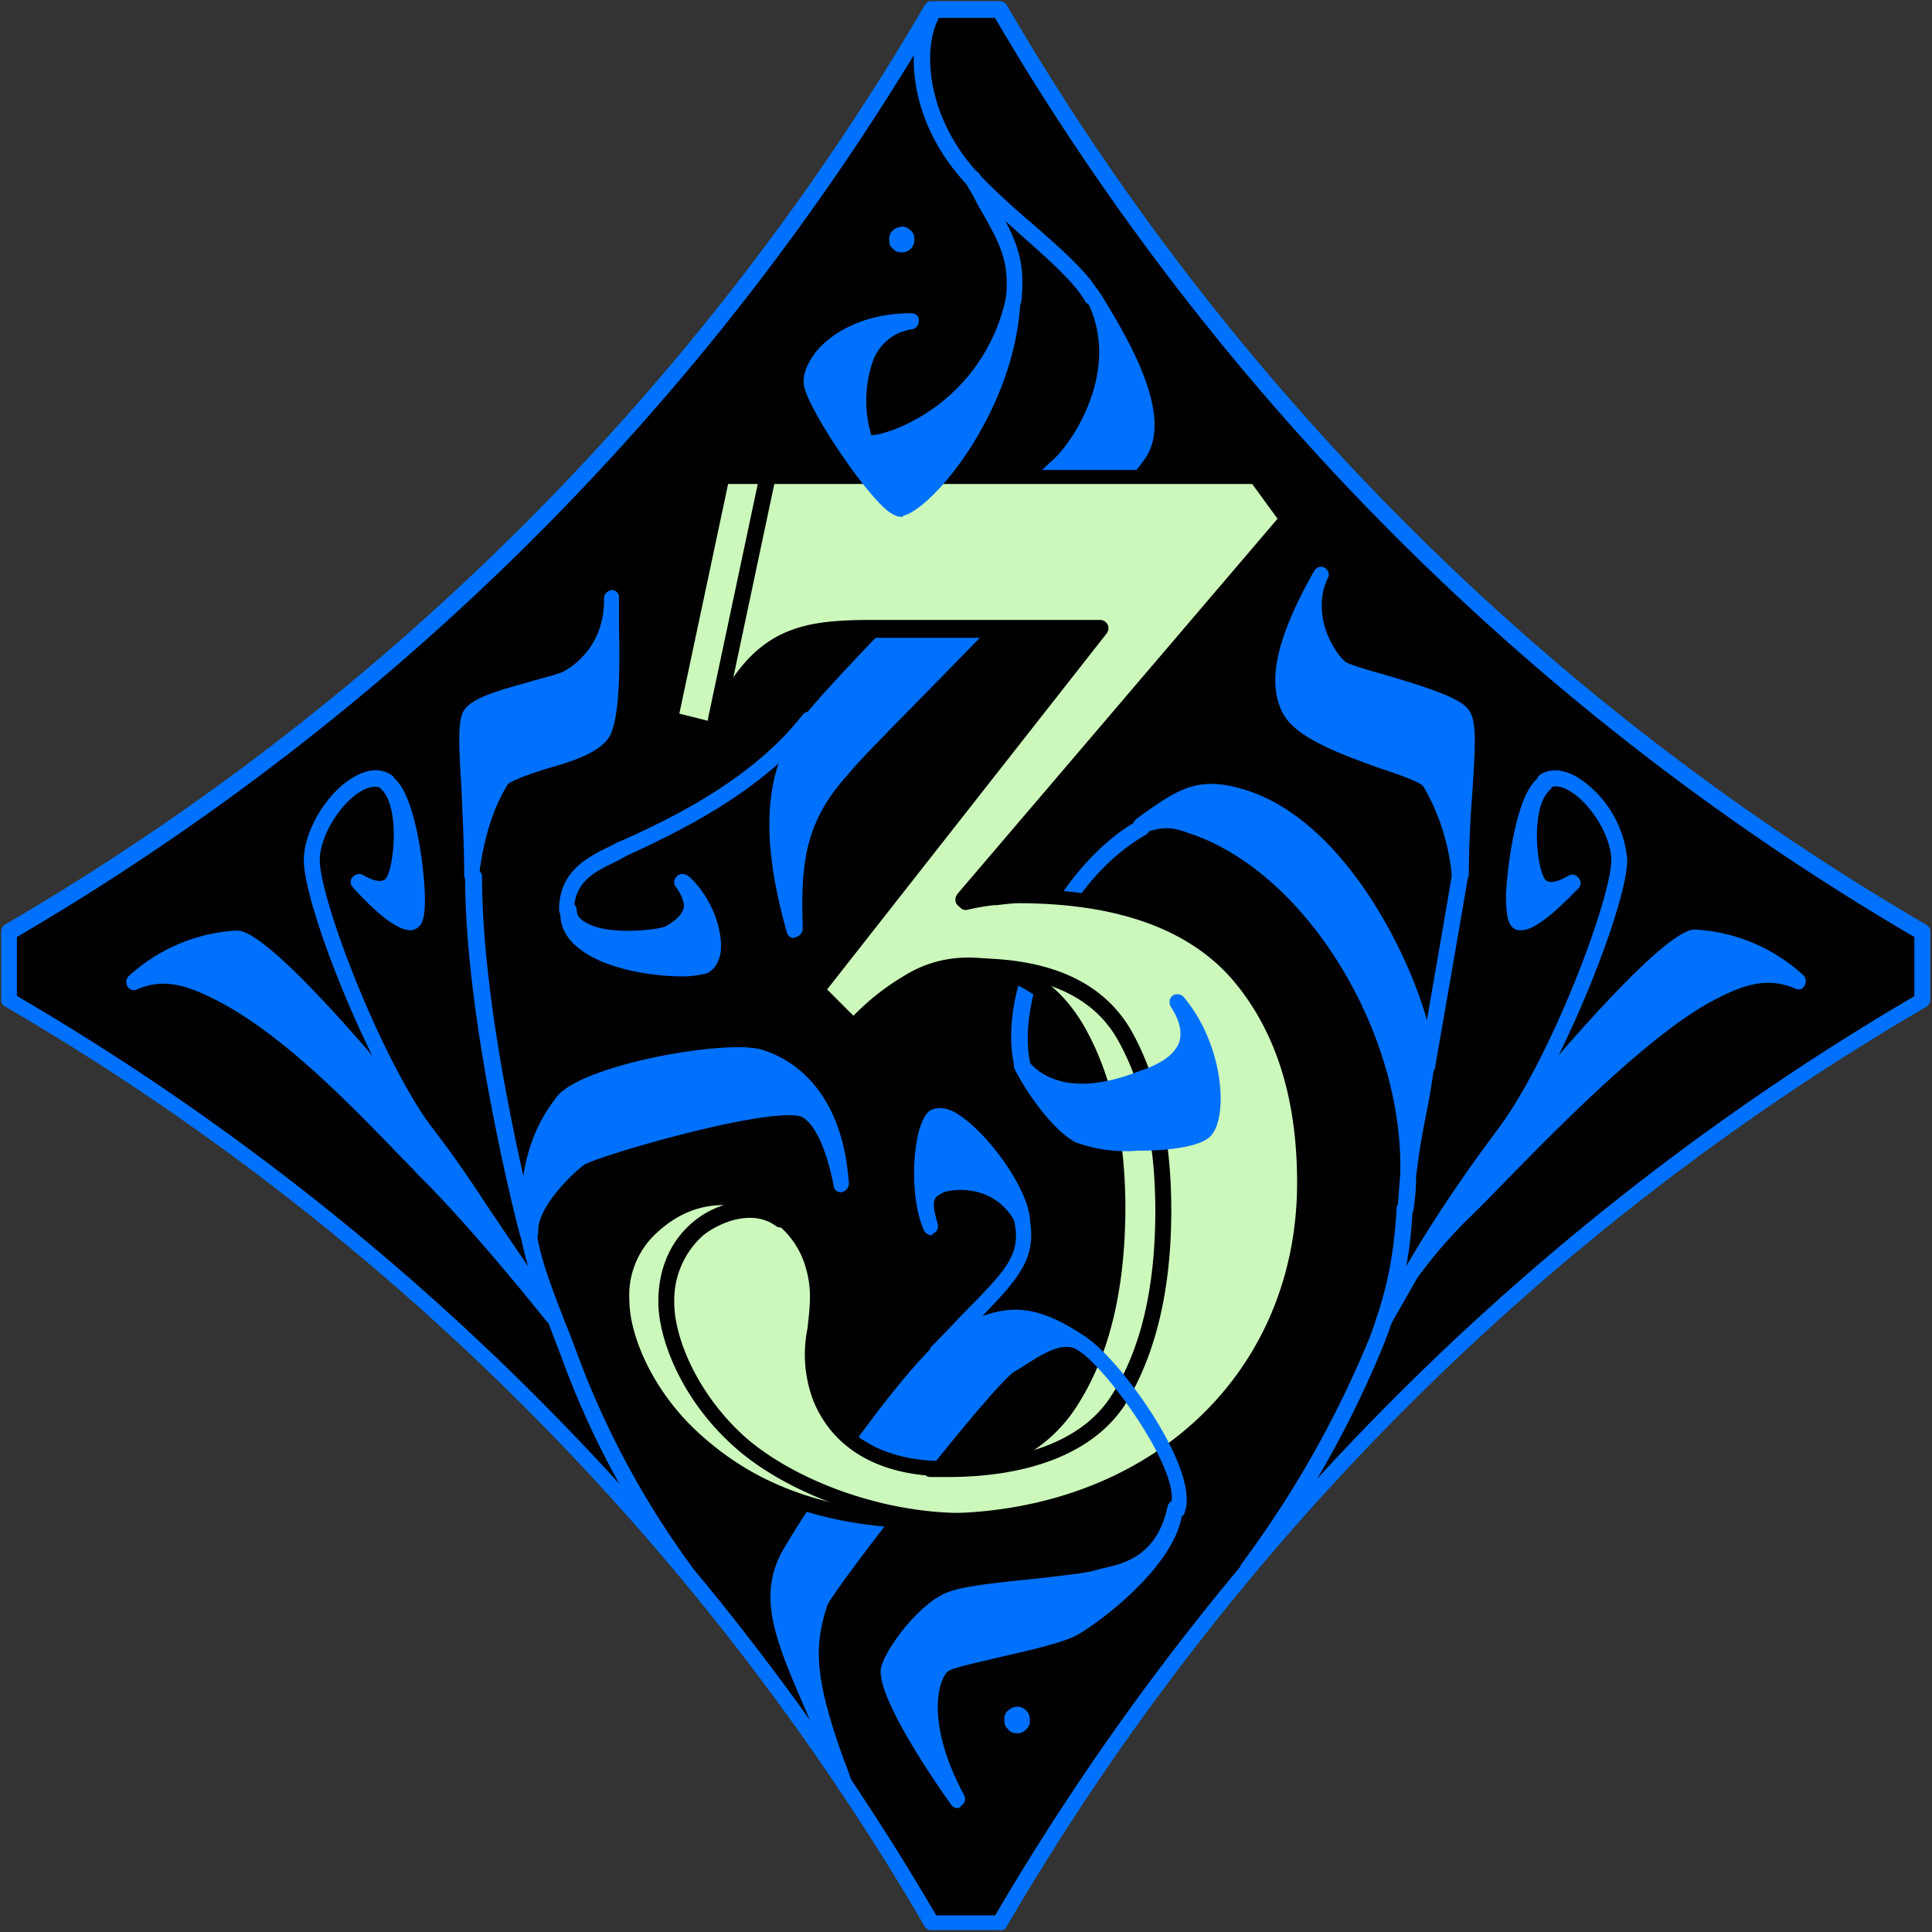 <svg xmlns="http://www.w3.org/2000/svg" width="80" height="80" fill="none" viewBox="0 0 80 80"><rect x="0" y="0" width="80" height="80" fill="#333333" stroke="none"/><g clip-path="url(#a)"><path fill="#000" d="M.35 41.4A106 106 0 0 1 38.56 79.6h2.84A106 106 0 0 1 79.6 41.4v-2.84A106 106 0 0 1 41.4.35h-2.84A106 106 0 0 1 .35 38.56z"/><path fill="#0071fc" d="M41.4 79.92h-2.84a.3.3 0 0 1-.27-.15A105.7 105.7 0 0 0 .2 41.67q-.16-.11-.15-.27v-2.84c0-.11.08-.23.15-.27A106 106 0 0 0 38.3.2q.11-.16.27-.15h2.84c.11 0 .23.08.27.15a105.7 105.7 0 0 0 38.1 38.1q.16.11.15.27v2.84c0 .11-.08.23-.15.27a105.7 105.7 0 0 0-38.1 38.1c-.04.11-.16.15-.27.15m-2.64-.62h2.44a106.4 106.4 0 0 1 38.06-38.06V38.8A106.4 106.4 0 0 1 41.2.74h-2.44A106.4 106.4 0 0 1 .7 38.8v2.44A106 106 0 0 1 38.76 79.3"/><path fill="#0071fc" d="M32.58 64.58c-1.08 2.33.7 4.66 2.41 9.28-1.7-4.35-1.6-5.67-1.05-7.5.2-.61 6.84-9.16 7.89-9.85 1.04-.7 2.01-1.4 2.9-.94-2.09-1.4-3.06-1.2-4.73-.5-1.67.66-6.83 8.23-7.42 9.51"/><path fill="#0071fc" d="M34.99 74.21c-.12 0-.27-.07-.31-.2q-.17-.46-.35-.88c-.35-.9-.7-1.67-1.01-2.41-1.16-2.68-1.9-4.43-1.05-6.25.55-1.17 5.75-8.97 7.61-9.67 1.75-.74 2.84-.94 5.05.54.16.08.2.31.12.43-.08.15-.27.2-.43.11-.7-.35-1.47.2-2.45.82l-.15.08c-.97.62-7.46 8.97-7.77 9.7-.46 1.52-.66 2.69.7 6.41q.18.44.31.86c.08.15-.04.35-.2.42q0 .02-.07.04m7.07-19.34c-.58 0-1.17.2-1.94.5-1.56.63-6.64 8-7.27 9.37-.54 1.2-.27 2.44.4 4.08-.05-.94.1-1.67.34-2.53.24-.7 6.91-9.32 8-10.06l.16-.07c.54-.35 1.12-.74 1.67-.94-.5-.27-.93-.35-1.36-.35M32.9 38.49c-1.1-3.81-1.02-6.57.65-8.66 1.67-2.1 9.36-9.8 10.22-10.53.85-.74 3.1-4.04 1.47-7.07.86 1.4 3 4.78 1.98 6.49-1 1.7-11.03 11.61-12.42 13.2-1.83 2.06-1.98 3.89-1.9 6.57"/><path fill="#0071fc" d="M32.9 38.84q-.25 0-.32-.24c-1.16-4.11-.93-6.87.74-8.97 1.7-2.13 9.4-9.82 10.25-10.56.86-.74 2.92-3.85 1.4-6.68-.08-.16-.04-.35.12-.43.15-.08.35-.04.42.12l.08.11c.97 1.6 3 4.86 1.9 6.68-.7 1.17-5.24 5.83-8.89 9.56-1.67 1.7-3.1 3.14-3.53 3.69-1.83 2.02-1.9 3.84-1.83 6.33 0 .15-.11.3-.27.35q-.07.02-.08.04m13.24-24.4a7.4 7.4 0 0 1-2.18 5.1c-.74.62-8.5 8.38-10.17 10.48-1.17 1.44-1.56 3.3-1.17 5.79.2-1.44.66-2.72 1.9-4.12A99 99 0 0 1 38.1 28c3.26-3.3 8.15-8.35 8.81-9.44.59-.97-.04-2.68-.77-4.11M42.33 44.47a.34.34 0 0 1-.31-.24c-.85-3.5 2.06-8.58 5.09-10.25a.4.4 0 0 1 .46.12c.12.15.04.35-.11.46-3.38 1.9-5.44 6.84-4.78 9.56.04.2-.08.35-.23.38-.08-.07-.08-.03-.12-.03"/><path fill="#ccf8bb" d="m39.88 37.2.12.12q.6-.13 1.13-.2.56-.06 1.08-.07 6.12 0 8.97 3.18 2.82 3.2 2.84 8.74c0 7.65-5.6 13.52-14.14 13.98-5.94.31-9.12-1.51-11.22-3.42-2.1-1.9-2.95-4.3-2.95-5.7q0-1.92 1.32-3.07a4.4 4.4 0 0 1 2.95-1.17 3.8 3.8 0 0 1 3.69 2.91c.5 2.1-.54 3.3.27 5.33.78 1.94 2.68 2.95 5.2 2.95q3.38 0 5.25-2.92 1.86-2.91 1.86-7.8 0-4.42-1.59-7.26a5 5 0 0 0-7.15-2.1 10 10 0 0 0-2.2 1.82l-1.52-1.55 11.76-14.99H36.2c-3.06 0-4.93.27-6.64 4.27l-1.82-.46 2.13-10.1H52l1.28 1.79z"/><path fill="#000" d="M38.6 63.3c-5.59 0-8.46-1.98-10.17-3.53-2.1-1.9-3.07-4.4-3.07-5.94q0-2.1 1.44-3.3a4.7 4.7 0 0 1 3.18-1.25 4.1 4.1 0 0 1 4 3.19c.23 1 .16 1.82.04 2.6-.12.85-.2 1.67.2 2.68.7 1.78 2.44 2.75 4.89 2.75 2.13 0 3.76-.89 4.97-2.75q1.81-2.82 1.82-7.61c0-2.84-.5-5.25-1.55-7.11a4.66 4.66 0 0 0-6.68-1.98 9 9 0 0 0-2.14 1.78q-.1.12-.23.12c-.08 0-.2-.04-.23-.12l-1.52-1.55a.35.35 0 0 1-.04-.43l11.34-14.44h-8.7c-2.95 0-4.65.2-6.32 4.08-.08.15-.24.23-.4.19l-1.82-.47a.34.34 0 0 1-.23-.38l2.13-10.1q.07-.25.32-.27h22.13q.17 0 .27.15l1.28 1.79c.08.11.08.27 0 .39L40.58 36.97q.26-.04.5-.08h.12q.54-.06 1.01-.07c4.16 0 7.27 1.12 9.2 3.3 1.95 2.21 2.92 5.24 2.92 8.97 0 7.96-5.94 13.86-14.45 14.29-.42-.08-.85-.08-1.28-.08m-8.62-13.4q-1.5-.01-2.72 1.09a3.5 3.5 0 0 0-1.2 2.84c0 1.4.9 3.68 2.83 5.47 1.75 1.6 4.78 3.65 11 3.34 8.15-.43 13.82-6.06 13.82-13.67q0-5.35-2.76-8.5-2.74-3.05-8.74-3.07c-.3 0-.58.04-.93.08h-.11q-.54.06-1.1.19a.3.3 0 0 1-.3-.08l-.12-.11c-.12-.12-.12-.31 0-.47L52.9 21.48l-1.05-1.44h-21.7l-2.02 9.51 1.24.31c1.75-3.92 3.77-4.19 6.83-4.19h9.36q.2.01.31.2.07.17-.03.34L34.25 40.97l1.09 1.09a10 10 0 0 1 2.06-1.63q1.21-.77 2.68-.78 3.25 0 4.9 3 1.62 2.97 1.62 7.4-.02 4.97-1.9 8a6.3 6.3 0 0 1-5.52 3.08c-2.75 0-4.7-1.13-5.51-3.15a5.4 5.4 0 0 1-.23-2.99c.07-.74.2-1.48-.04-2.37a3.56 3.56 0 0 0-3.42-2.72"/><path fill="#000" d="M39.96 63.26c-3.84 0-7.65-1.59-9.63-3.42-2.1-1.9-3.07-4.38-3.07-5.94 0-1.36.5-2.52 1.44-3.3 1-.85 2.64-1.24 3.8-.39.16.12.2.31.08.47-.11.15-.3.2-.46.08-.97-.7-2.3-.16-3 .39a3.6 3.6 0 0 0-1.2 2.8c0 1.39.9 3.68 2.84 5.47 2.13 1.94 6.52 3.65 10.68 3.14.2-.04.35.12.35.27a.3.3 0 0 1-.28.35q-.74.07-1.55.08m-.7-2.1h-.74c-.19 0-.3-.15-.3-.34s.15-.32.34-.32c3.61.16 6.26-.81 7.46-2.71q1.81-2.82 1.82-7.62c0-2.83-.5-5.24-1.55-7.1q-1.59-2.84-6.45-2.72c-.19 0-.34-.16-.34-.31 0-.2.15-.35.3-.35q5.26-.17 7.07 3.03 1.64 2.97 1.63 7.42c0 3.3-.66 5.98-1.9 8-1.24 1.94-3.84 3.02-7.34 3.02m-9.59-31.02h-.08q-.3-.08-.27-.4l2.14-10.09c.04-.2.23-.31.38-.27.2.04.32.2.28.39l-2.14 10.1q-.07.28-.31.27"/><path fill="#0071fc" d="M37.75 13.28c-2.91.5-2.14 4.58-1.87 4.97.28.43 5.01-.93 6.1-5.78-.2 4.3-3.46 8.27-4.62 8.58-.7.2-3.73-4.43-3.77-5.2-.11-.78 1.24-2.57 4.16-2.57"/><path fill="#0071fc" d="M37.32 21.4c-.23 0-.43-.16-.5-.2-1.01-.73-3.5-4.46-3.54-5.32-.04-.38.16-.89.55-1.36.38-.46 1.59-1.55 3.92-1.55a.3.3 0 0 1 .3.31c0 .16-.1.31-.26.35q-1.1.16-1.6 1.2a5 5 0 0 0-.11 3.19c.27 0 1.09-.2 2.06-.78a7.5 7.5 0 0 0 3.5-4.85c.03-.16.19-.27.34-.27.16.04.31.15.27.35-.2 4.42-3.53 8.54-4.85 8.89q-.01.05-.08.04m-1.24-7.54c-.97.31-1.52.82-1.75 1.1-.31.34-.43.69-.39.85.04.89 2.84 4.7 3.38 4.93.78-.27 2.72-2.45 3.73-5.28a8 8 0 0 1-4.55 3.18c-.3.04-.7.08-.89-.2a5.5 5.5 0 0 1-.04-3.8q.2-.47.5-.78"/><path fill="#0071fc" d="M41.94 12.82c-.23-.04-.35-.2-.3-.35.19-1.64-.2-2.33-1.14-3.97q-.23-.45-.54-.97a.4.4 0 0 1 .12-.46.4.4 0 0 1 .46.11l.55.98c.93 1.67 1.4 2.48 1.2 4.34-.04.16-.2.32-.35.32M42.1 71.77c-.12 0-.27-.04-.35-.16l-.08-.08q-.05-.06-.04-.07c0-.04-.04-.08-.04-.12v-.23q-.01-.06.04-.12c0-.04.04-.08.04-.08 0-.04.04-.04.08-.08.11-.11.3-.19.46-.15q.06-.01.12.04c.04 0 .08.04.08.04q.04.01.08.07.16.14.15.4v.11q.01.06-.04.12-.02.06-.04.07c0 .04-.04.04-.07.08l-.08.08c-.04 0-.04.04-.08.04q-.06.02-.12.04zM37.32 10.45c-.12 0-.27-.04-.35-.16l-.08-.08q-.05-.04-.04-.07l-.03-.12V9.9c0-.11.03-.27.15-.35l.08-.07q.07-.05.08-.04.05-.02.11-.04c.16-.04.35 0 .47.15.12.08.15.24.15.35a.5.5 0 0 1-.15.4.5.5 0 0 1-.39.15"/><path fill="#0071fc" d="M44.5 67.42c-.97.54-4.85 1.16-5.4 1.55-.54.43-1.16 2.37.55 5.55 0 0-2.95-4.15-2.83-5.35.07-.55 1.43-2.49 2.56-2.92 1.12-.42 5.32-.66 6.13-.93.82-.23 2.65-.39 3.19-2.87-.08 2.02-3.22 4.42-4.2 4.97"/><path fill="#0071fc" d="M39.65 74.87q-.17 0-.27-.15c-.5-.7-3.03-4.31-2.91-5.6.11-.73 1.55-2.71 2.75-3.18.66-.27 2.26-.43 3.77-.58 1.01-.12 2.06-.23 2.4-.35l.32-.08c.9-.2 2.21-.54 2.64-2.56.04-.16.2-.27.35-.27.15.04.31.15.27.35-.08 2.17-3.26 4.62-4.35 5.24-.54.31-1.86.62-3.1.9-.94.23-2.06.46-2.26.61-.39.31-.97 2.1.66 5.13.08.16.04.35-.11.43q-.05.1-.16.11m6.91-9.51-.7.2q-.16.03-.27.07c-.39.12-1.36.23-2.52.35-1.32.16-3 .35-3.57.54-1.01.4-2.3 2.26-2.37 2.65-.04.42.5 1.51 1.16 2.64-.3-1.67.08-2.76.58-3.15.31-.23 1.13-.43 2.49-.74 1.16-.27 2.48-.58 2.95-.85.54-.23 1.44-.9 2.25-1.71M42.33 50.4a2.9 2.9 0 0 0-3.34-1.31c-.47.23-.82.39-.43 1.7-.66-1.5-.35-4.23.16-4.54.81-.46 3.38 2.49 3.61 4.16"/><path fill="#0071fc" d="M38.56 51.15q-.18-.01-.3-.2c-.67-1.47-.47-4.5.26-4.97q.42-.21.94.04c1.16.58 2.95 2.87 3.18 4.35.04.15-.08.3-.23.35q-.25.07-.4-.16c-.92-1.63-2.7-1.28-2.9-1.2-.43.2-.59.27-.28 1.32.04.15-.03.35-.19.39q-.01.07-.08.08m1.2-2.53c.51 0 1.13.12 1.68.43a7 7 0 0 0-2.26-2.45q-.27-.1-.3-.08c-.2.16-.43 1.29-.36 2.45q.13-.11.31-.15c.16-.12.51-.2.94-.2M23.53 37.67c.08 1.6 3.7 1.2 4.12.97.85-.43 1.36-1.13.54-2.1 1.17 1.01 1.64 3.15.86 3.46-.82.31-5.79-.16-5.52-2.33"/><path fill="#0071fc" d="M28.23 40.43c-1.24 0-3.22-.31-4.27-1.17q-.86-.69-.74-1.63a.34.34 0 0 1 .35-.27c.16 0 .31.15.31.31s.04.35.4.54c.92.55 2.98.28 3.25.16.31-.16.7-.43.78-.78q.05-.33-.31-.85c-.12-.12-.12-.31.04-.47q.2-.16.46 0c.98.86 1.48 2.33 1.33 3.23-.08.38-.28.7-.59.81a4 4 0 0 1-1 .12m-3.22-1.32c1.36.62 3.46.73 3.92.58.08-.04.16-.2.16-.31.07-.35-.04-.9-.27-1.4a2 2 0 0 1-1.01.93c-.31.2-1.67.4-2.8.2M42.33 44.16c1.55 1.86 4.31.77 5.09.5 1.4-.47 2.4-1.44 1.32-3.15 1.55 1.87 1.75 4.66 1.12 5.33-.58.62-4.38.62-5.16.19-.86-.47-1.98-2.06-2.37-2.87"/><path fill="#0071fc" d="M47.07 47.65a6 6 0 0 1-2.53-.35c-.97-.5-2.13-2.21-2.52-3.03q-.12-.23.12-.43.23-.12.42.08c1.36 1.6 3.73.78 4.62.43l.12-.04c.58-.2 1.28-.54 1.52-1.13q.22-.64-.35-1.51c-.08-.16-.04-.35.07-.43a.35.35 0 0 1 .47.04c1.67 1.98 1.86 4.97 1.13 5.75-.43.47-1.79.62-3.07.62m-3.61-2.33c.46.58.97 1.17 1.4 1.4.73.43 4.34.3 4.77-.12.31-.35.39-1.78-.2-3.22v.04q-.37 1-1.9 1.55l-.11.04c-.7.23-2.45.85-3.96.31M38.8 56.31a1 1 0 0 1-.24-.08.35.35 0 0 1 0-.46q.7-.71 1.2-1.25c1.91-1.94 2.57-2.56 2.22-4.03a.3.3 0 0 1 .23-.4c.2-.03.35.08.4.24.38 1.83-.44 2.64-2.42 4.66q-.54.54-1.2 1.24-.07.1-.2.08M48.78 62.84q-.06.01-.12-.04c-.16-.08-.27-.28-.2-.43.55-1.36-2.75-5.9-3.88-6.49-.15-.07-.23-.27-.15-.42.07-.16.27-.24.42-.16 1.32.7 4.9 5.52 4.2 7.34 0 .08-.16.2-.27.2M58.17 50.1c.16-2.64.7-4.43.86-5.94.2-1.64-2.84-9.9-7.88-11.19-1.67-.43-2.41.2-3.93 1.24a2.7 2.7 0 0 1 2.06 0c5.28 1.71 9.87 9.48 8.9 15.89"/><path fill="#0071fc" d="M58.17 50.4c-.19-.03-.34-.15-.3-.34l.11-1.44c.16-5.82-3.88-12.54-8.78-14.13-.66-.24-1-.28-1.86 0q-.25.06-.39-.16-.12-.24.12-.43l.27-.2c1.36-.96 2.21-1.54 3.92-1.08 5.2 1.32 8.35 9.67 8.12 11.54q-.1.86-.31 1.9c-.16.78-.31 1.63-.43 2.64q0 .72-.12 1.44a.4.4 0 0 1-.35.27m-9.59-16.7c.27.05.5.13.82.2 4.39 1.4 8.11 6.68 9 12 .12-.66.24-1.24.28-1.78.16-1.4-2.68-9.56-7.65-10.84a2.7 2.7 0 0 0-2.45.43"/><path fill="#0071fc" d="M51.69 65.28a.3.3 0 0 1-.2-.08c-.15-.11-.19-.3-.07-.46a43 43 0 0 0 5.28-9.32c.62-1.67 1-3.1 1.13-5.36 0-.2.15-.31.34-.31s.32.15.32.35a17 17 0 0 1-1.2 5.59 43 43 0 0 1-5.37 9.48q-.05.1-.23.11M45.2 12.62a.3.3 0 0 1-.27-.15c-.43-.78-1.59-1.79-2.68-2.76-.77-.7-1.59-1.4-2.21-2.06-2.6-2.76-2.53-6.06-1.67-7.38.12-.15.31-.2.47-.11.15.11.19.3.11.46-.78 1.2-.66 4.2 1.6 6.6.62.66 1.4 1.36 2.17 2.02 1.2 1.05 2.37 2.06 2.83 2.95.08.16.04.35-.11.47-.12-.08-.2-.04-.24-.04M60.43 36.27a9 9 0 0 0-1.2-3.84c-.47-.7-5.02-1.52-5.83-3.03-.82-1.52.35-3.89 1.28-5.6-.82 1.8.31 3.7.97 3.97.93.39 4.39 1.2 4.85 1.82.47.62-.07 3.54-.07 6.68"/><path fill="#0071fc" d="M60.43 36.58c-.16 0-.31-.11-.31-.27a9 9 0 0 0-1.17-3.73c-.12-.2-1.12-.54-1.82-.77-1.63-.59-3.46-1.25-4-2.26-.86-1.59.15-3.88 1.28-5.9.08-.15.27-.23.42-.15.16.07.24.27.16.42-.47.97-.2 1.94 0 2.41.27.62.62 1.05.82 1.13.27.11.85.3 1.47.46 1.83.55 3.19.97 3.54 1.48.34.46.27 1.47.15 3.38a47 47 0 0 0-.15 3.5c-.08.15-.2.3-.4.3M54.1 25.71c-.59 1.36-.9 2.64-.43 3.53.43.82 2.3 1.48 3.65 1.94 1.24.47 1.94.7 2.18 1.05.19.35.46.82.7 1.48q.03-.51.07-.97c.08-1.32.2-2.68 0-2.95-.23-.35-2.17-.9-3.18-1.2-.66-.2-1.2-.36-1.52-.51-.42-.2-.89-.78-1.16-1.48a3 3 0 0 1-.31-.9"/><path fill="#0071fc" d="M59.07 44.5h-.04c-.2-.03-.31-.19-.27-.38 0-.04.93-5.32 1.36-7.89.04-.2.2-.3.38-.27.2.04.32.2.28.39-.43 2.56-1.36 7.84-1.36 7.88a.4.4 0 0 1-.35.27M21.9 51.07c-.15-2.64.47-4.27 1.4-5.48.93-1.2 6.68-2.25 8.12-1.82s3.14 1.82 3.38 5.24c-.5-2.56-1.36-3.1-1.71-3.15-1.79-.3-8.59 1.71-9.13 2.1s-2.13 1.9-2.06 3.1"/><path fill="#0071fc" d="M21.9 51.38a.3.3 0 0 1-.3-.31c-.16-2.41.3-4.2 1.47-5.67 1.05-1.32 6.99-2.37 8.46-1.94 1.01.3 3.34 1.43 3.62 5.55 0 .16-.12.31-.28.35-.15.04-.35-.08-.35-.27-.46-2.3-1.16-2.84-1.43-2.88-1.67-.3-8.35 1.67-8.9 2.02-.58.43-1.98 1.83-1.9 2.8-.04.2-.2.35-.39.35M30.45 44c-2.06 0-6.22.93-6.92 1.79a6.7 6.7 0 0 0-1.32 3.45 7 7 0 0 1 1.52-1.55c.66-.47 7.5-2.49 9.36-2.14l.23.08a3.7 3.7 0 0 0-2.06-1.51 2 2 0 0 0-.81-.12M22.91 54.52s-2.64-3.34-5.05-5.78-5.63-6.06-8.85-7.65c-1.09-.55-2.18-.93-3.46-.4a7 7 0 0 1 4.28-1.82c1.08 0 6.05 5.79 7.6 7.81 1.44 1.82 1.95 2.8 5.48 7.84"/><path fill="#0071fc" d="M22.91 54.83a.4.4 0 0 1-.27-.11c-.04-.04-2.64-3.34-5-5.75-.36-.35-.67-.7-1.06-1.09-2.21-2.29-5-5.16-7.73-6.52-1.16-.58-2.1-.86-3.18-.39-.16.08-.31 0-.39-.12a.35.35 0 0 1 .04-.42 7.2 7.2 0 0 1 4.5-1.9c1.56 0 7.81 7.84 7.89 7.92A48 48 0 0 1 20 49.67c.7 1.05 1.67 2.49 3.18 4.66.12.16.08.35-.07.47q-.07.04-.2.03M6.87 40.12c.86 0 1.6.35 2.3.7 2.83 1.4 5.63 4.3 7.92 6.64q.53.57 1.05 1.04.5.53 1 1.05c-.73-1.08-1.2-1.78-1.94-2.68C15 44 10.64 39.22 9.86 39.18c-.7.04-1.9.31-2.99.94"/><path fill="#0071fc" d="M28.31 65.28a.4.4 0 0 1-.27-.11 36 36 0 0 1-4.82-9.05q-.21-.54-.42-1.1c-.5-1.31-1.01-2.55-1.25-3.91q-.04-.31.28-.4c.19-.03.34.09.38.28.2 1.28.7 2.49 1.2 3.8q.22.52.43 1.1a36 36 0 0 0 4.74 8.89c.12.15.08.35-.08.46q-.06.05-.19.04M16.04 32.43c.97.46 1.55 5.47 1.05 5.74-.5.24-2.22-1.67-2.22-1.67s1.01.67 1.44.04c.39-.62.7-3.26-.27-4.11"/><path fill="#0071fc" d="M17.01 38.52c-.66 0-1.63-.93-2.4-1.78a.3.3 0 0 1 0-.43c.1-.12.3-.15.42-.08 0 0 .74.47.97.12.31-.47.58-2.95-.23-3.69-.12-.12-.16-.31-.04-.43.08-.15.27-.2.43-.11 1 .46 1.4 3.76 1.43 4.89.04 1.09-.15 1.32-.35 1.44q-.1.06-.23.07m-1.05-1.4c.39.36.74.63.93.7.08-.27.04-1-.04-1.86q-.1.48-.27.74a.8.8 0 0 1-.62.43"/><path fill="#0071fc" d="M17.48 46.99q-.17.01-.28-.16c-2.13-3.06-4.62-9.4-4.62-11.22 0-1.2.97-2.83 2.1-3.45.7-.4 1.2-.28 1.51-.08.16.08.2.3.12.46s-.31.2-.47.12q-.33-.2-.85.08c-.9.5-1.75 1.9-1.75 2.87 0 1.52 2.3 7.7 4.47 10.84.12.15.08.35-.08.46-.04.08-.08.08-.15.08M57.28 54.8s.7-1.95 3.15-4.4c2.44-2.44 7.34-7.76 10.56-9.35 1.09-.55 2.18-.93 3.46-.39a7 7 0 0 0-4.28-1.82c-1.08 0-6.1 5.82-7.65 7.84a60 60 0 0 0-5.24 8.12"/><path fill="#0071fc" d="M57.28 55.15q-.06.01-.11-.04-.25-.13-.2-.43c0-.04.31-.85 1.17-2.1 1.63-2.8 3.1-4.77 4.11-6.13.78-1.01 6.49-7.96 7.92-7.96a7.2 7.2 0 0 1 4.51 1.9q.17.18.04.43c-.08.15-.27.19-.39.11-1.09-.46-2.02-.2-3.18.39-2.68 1.32-6.6 5.32-9.17 7.96q-.72.74-1.32 1.32c-.85.86-1.51 1.67-1.98 2.33l-1.13 1.98q-.07.24-.27.24m12.9-15.97c-.82.04-5.4 5.13-7.38 7.73a68 68 0 0 0-1.83 2.53c.16-.2.35-.35.54-.55 2.6-2.68 6.57-6.72 9.36-8.11a5.5 5.5 0 0 1 2.3-.7 7 7 0 0 0-3-.9M63.96 32.43c-.97.46-1.55 5.47-1.05 5.74.5.24 2.22-1.67 2.22-1.67s-1.01.67-1.44.04c-.43-.62-.7-3.26.27-4.11"/><path fill="#0071fc" d="M62.99 38.52q-.12 0-.23-.03c-.24-.12-.4-.35-.4-1.44.05-1.13.44-4.43 1.45-4.9q.23-.1.42.12.13.24-.04.43c-.81.7-.58 3.14-.23 3.69.23.35.97-.12.97-.12q.25-.14.43.08a.3.3 0 0 1 0 .43c-.74.77-1.75 1.74-2.37 1.74m.16-2.52a7 7 0 0 0-.04 1.83c.2-.08.54-.35.93-.7a1 1 0 0 1-.62-.4c-.12-.15-.2-.42-.27-.73"/><path fill="#0071fc" d="M62.52 46.99q-.09.02-.19-.08c-.16-.11-.2-.3-.08-.46 2.18-3.15 4.47-9.32 4.47-10.84 0-.97-.86-2.37-1.75-2.87q-.52-.31-.85-.08a.4.4 0 0 1-.47-.12.4.4 0 0 1 .12-.46c.3-.2.81-.31 1.51.08a4.5 4.5 0 0 1 2.1 3.45c0 1.79-2.49 8.12-4.62 11.22q-.06.17-.24.16M19.57 36.27a9 9 0 0 1 1.2-3.84c.47-.7 3.85-1.05 4.28-2.14s.27-3.73.27-5.47a3.6 3.6 0 0 1-1.94 3.37c-.93.4-3.42.82-3.88 1.44-.35.58.07 3.5.07 6.64"/><path fill="#0071fc" d="M19.57 36.58a.35.35 0 0 1-.35-.35c0-1.28-.07-2.48-.11-3.57-.12-1.9-.16-2.83.11-3.26.35-.5 1.32-.78 2.72-1.17.5-.15 1.01-.27 1.32-.39.16-.07 1.71-.85 1.75-2.9v-.16c0-.2.16-.31.31-.35.2 0 .31.15.31.3v1.13c.04 1.67.04 3.54-.31 4.47-.31.78-1.51 1.17-2.72 1.51-.62.2-1.43.47-1.59.66-.35.59-.9 1.64-1.17 3.7.04.27-.11.38-.27.38m5.44-9.43c-.58.89-1.36 1.28-1.51 1.35-.35.16-.86.28-1.4.43-.86.24-2.1.58-2.37.9-.16.23-.08 1.55 0 2.83q.02.47.04 1.01c.23-.66.46-1.09.66-1.4.27-.39.89-.62 1.94-.93.9-.27 2.13-.66 2.29-1.13.31-.66.35-1.86.35-3.06"/><path fill="#0071fc" d="M21.86 51.46a.34.34 0 0 1-.3-.24c-.05-.07-2.3-8.77-2.3-14.9 0-.2.16-.36.35-.36.2 0 .35.16.35.35 0 6.06 2.25 14.68 2.3 14.76.03.2-.09.35-.24.39-.12-.04-.12 0-.16 0M23.5 38.02a.35.35 0 0 1-.35-.35c0-1.6 1.2-2.18 2.05-2.6l.24-.12c.11-.08.35-.15.66-.3 1.51-.7 5.05-2.34 7.14-5.06.12-.15.31-.15.47-.04.15.12.15.31.04.47-2.22 2.83-5.87 4.5-7.42 5.24q-.42.18-.62.31l-.23.12c-.82.39-1.71.81-1.71 2.02.07.15-.08.3-.27.3"/></g><defs><clipPath id="a"><path fill="#fff" d="M0 0h80v80H0z"/></clipPath></defs></svg>